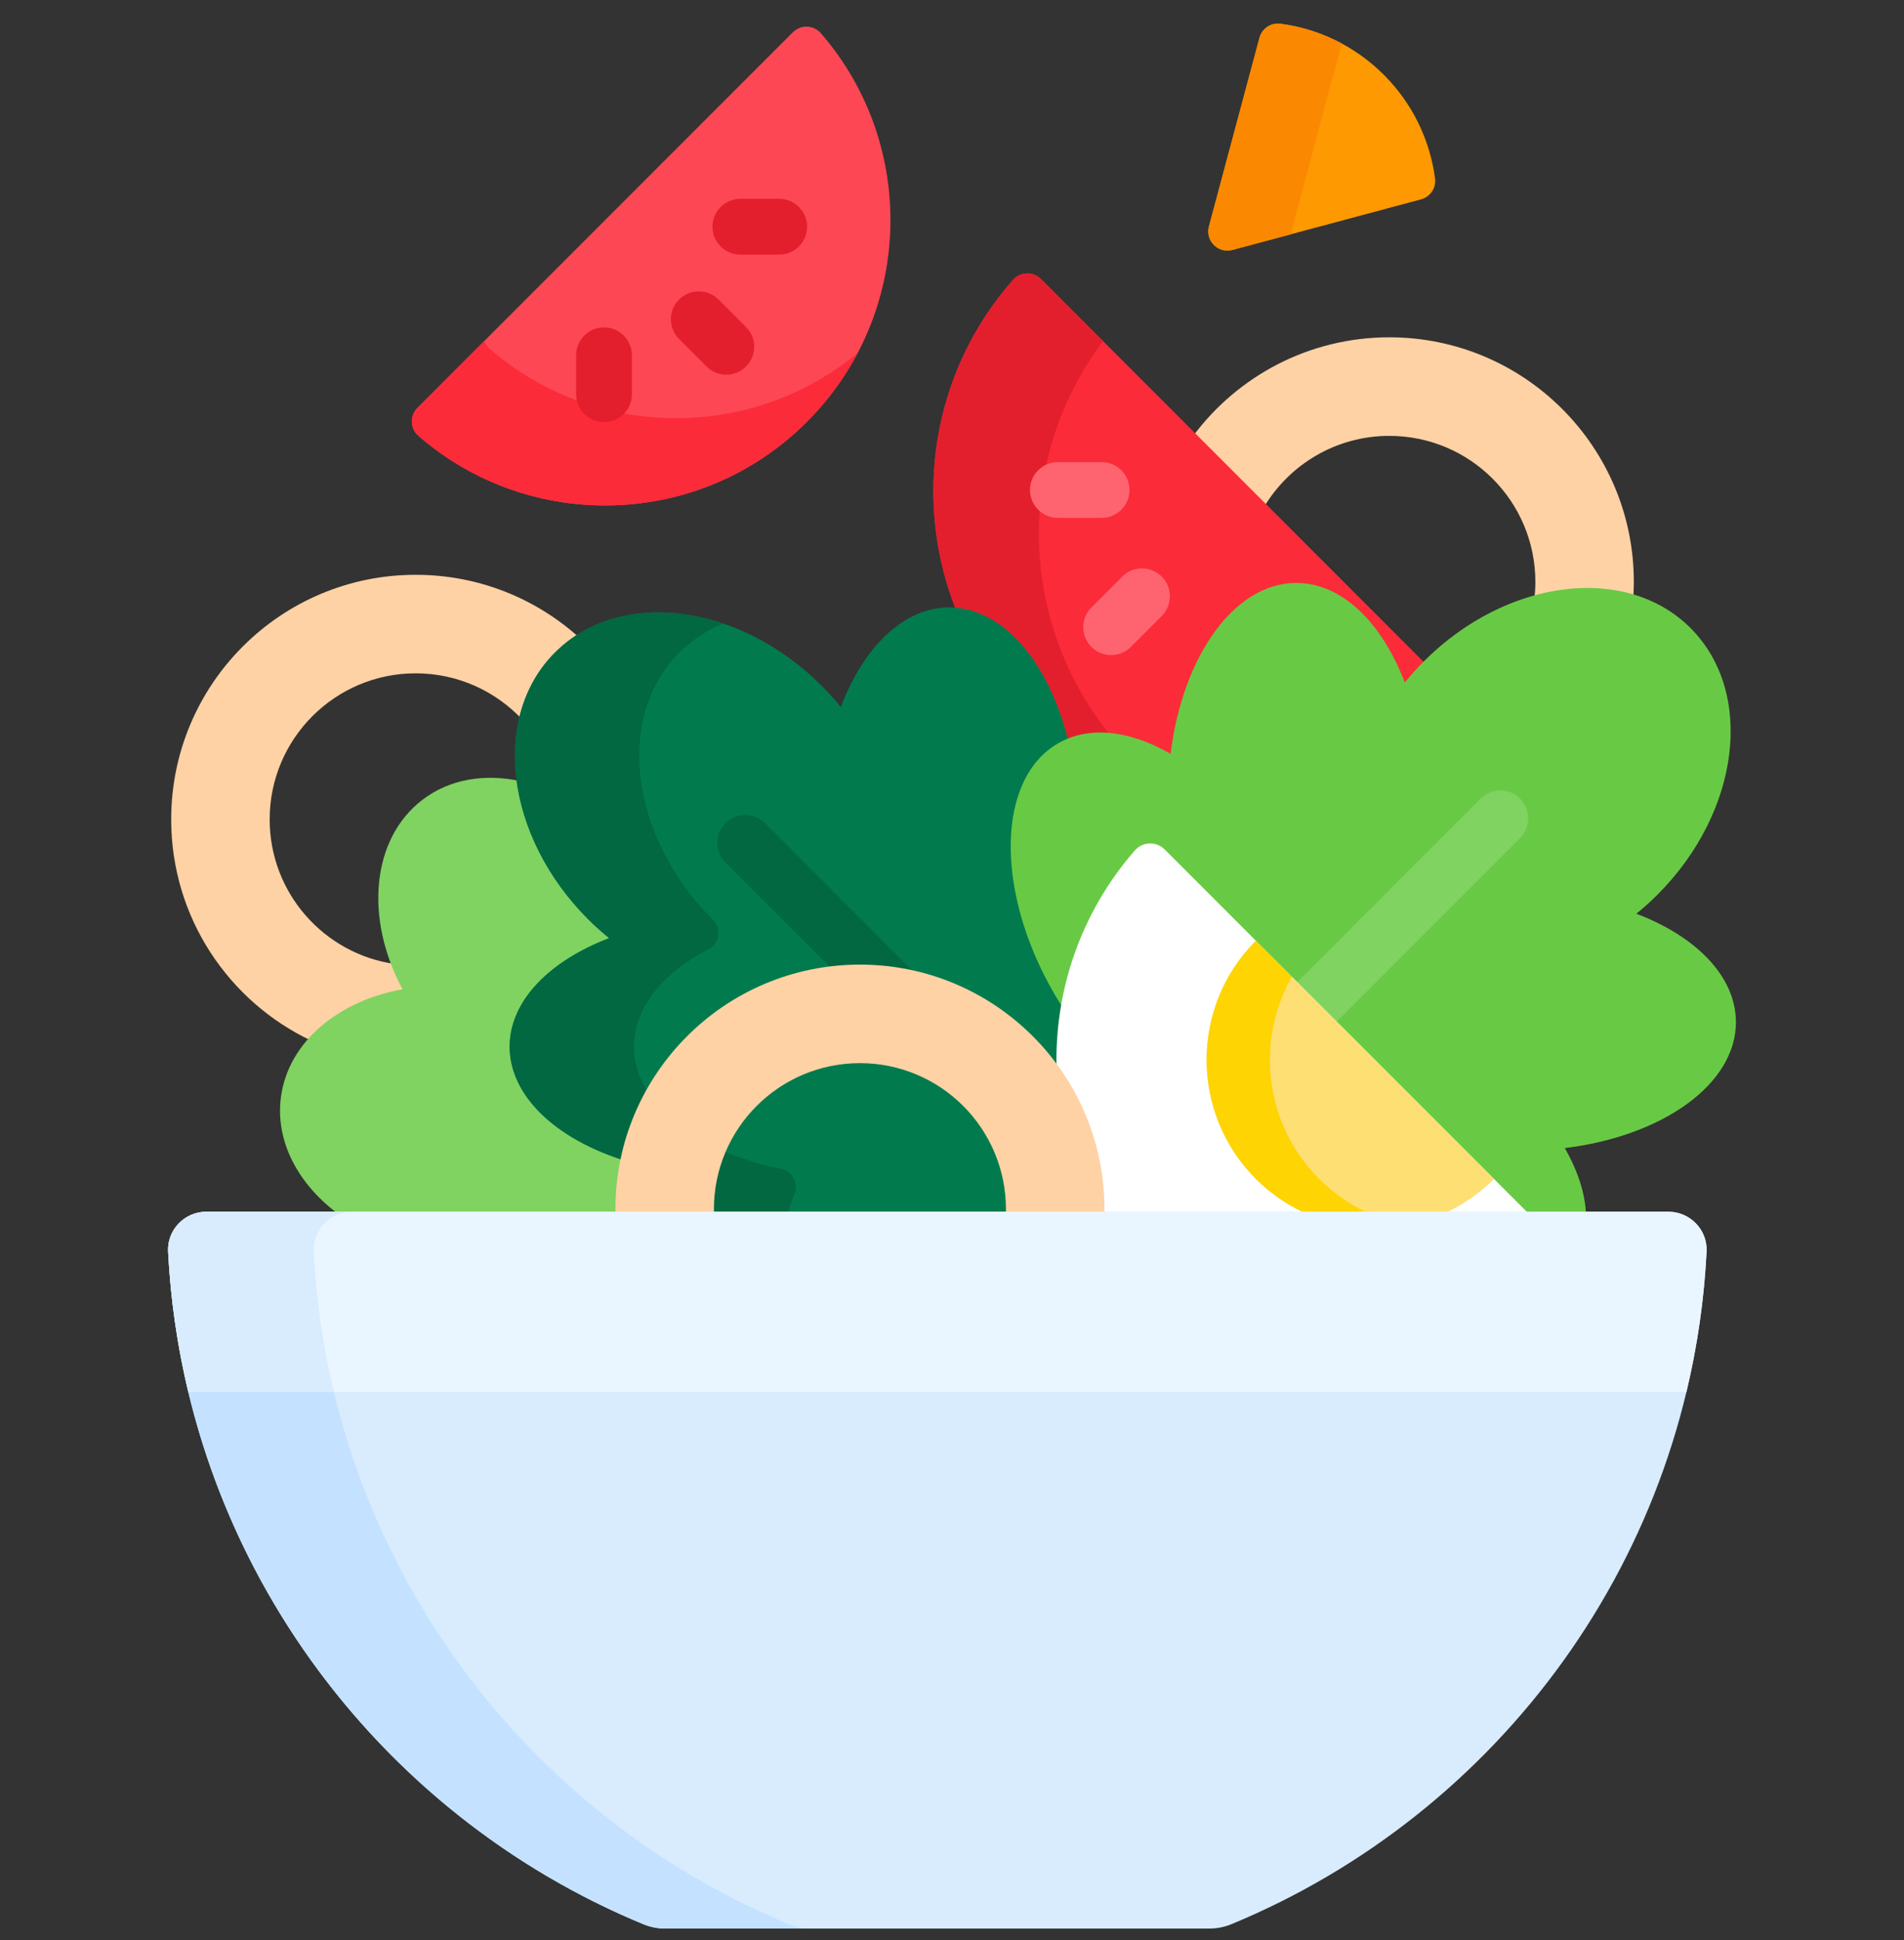 <svg width="54" height="55" viewBox="0 0 54 55" fill="none" xmlns="http://www.w3.org/2000/svg">
<rect x="0" y="0" width="54" height="55" fill="#333333" stroke="none"/>
<g clip-path="url(#clip0_1809_43920)">
<path d="M35.844 14.38C36.567 13.168 37.89 12.356 39.403 12.356C41.691 12.356 43.545 14.21 43.545 16.497C43.545 16.662 43.534 16.825 43.515 16.985C44.014 16.845 44.52 16.772 45.019 16.772C45.481 16.772 45.917 16.835 46.321 16.958C46.331 16.806 46.338 16.652 46.338 16.498C46.338 12.667 43.233 9.562 39.403 9.562C37.12 9.562 35.096 10.666 33.832 12.367L35.844 14.38Z" fill="#FED2A4"/>
<path d="M11.436 28.147L11.579 28.121L11.51 27.993C11.391 27.773 11.29 27.551 11.203 27.328C9.194 27.043 7.648 25.317 7.648 23.229C7.648 20.942 9.503 19.087 11.79 19.087C12.987 19.087 14.065 19.596 14.821 20.407C14.982 19.697 15.318 19.07 15.816 18.572C16.005 18.384 16.211 18.219 16.433 18.078C15.204 16.969 13.576 16.294 11.79 16.294C7.96 16.294 4.855 19.399 4.855 23.229C4.855 26.001 6.482 28.393 8.833 29.503C9.433 28.832 10.343 28.343 11.436 28.147Z" fill="#FED2A4"/>
<path d="M30.208 21.086C30.509 20.943 30.843 20.87 31.204 20.87C31.805 20.87 32.476 21.074 33.146 21.459L33.284 21.538L33.303 21.38C33.642 18.628 35.098 16.63 36.765 16.63C37.973 16.63 39.087 17.66 39.743 19.387L39.809 19.558L39.924 19.416C40.091 19.209 40.267 19.012 40.446 18.832L29.523 7.909C29.299 7.686 28.936 7.7 28.727 7.937C26.406 10.572 25.877 14.231 27.134 17.336C28.507 17.476 29.707 18.965 30.208 21.086Z" fill="#FB2B3A"/>
<path d="M30.208 21.086C30.509 20.943 30.843 20.87 31.204 20.87C31.312 20.87 31.424 20.879 31.536 20.892C28.86 17.655 28.777 12.997 31.284 9.67L29.523 7.909C29.299 7.686 28.936 7.7 28.727 7.937C26.406 10.572 25.877 14.231 27.134 17.336C28.507 17.476 29.707 18.965 30.208 21.086Z" fill="#E41F2D"/>
<path d="M31.513 18.57C31.31 18.57 31.108 18.493 30.953 18.338C30.645 18.029 30.645 17.528 30.953 17.22L31.829 16.344C32.138 16.035 32.639 16.035 32.948 16.344C33.257 16.653 33.257 17.154 32.948 17.463L32.072 18.338C31.918 18.493 31.715 18.57 31.513 18.57Z" fill="#FE646F"/>
<path d="M31.243 14.681H30.004C29.567 14.681 29.213 14.326 29.213 13.89C29.213 13.453 29.567 13.099 30.004 13.099H31.243C31.68 13.099 32.034 13.453 32.034 13.89C32.034 14.326 31.68 14.681 31.243 14.681Z" fill="#FE646F"/>
<path d="M22.884 11.959C25.906 8.938 26.038 4.122 23.282 0.943C23.075 0.705 22.709 0.692 22.486 0.915L11.84 11.561C11.617 11.784 11.63 12.15 11.869 12.357C15.047 15.113 19.863 14.98 22.884 11.959Z" fill="#FD4755"/>
<path d="M13.882 9.883C13.812 9.822 13.764 9.748 13.733 9.668L11.84 11.561C11.617 11.784 11.63 12.15 11.869 12.357C15.047 15.113 19.863 14.98 22.884 11.959C23.475 11.369 23.953 10.71 24.323 10.008C21.293 12.512 16.866 12.47 13.882 9.883Z" fill="#FB2B3A"/>
<path d="M20.599 10.622C20.397 10.622 20.194 10.545 20.04 10.39L19.259 9.609C18.95 9.3 18.95 8.799 19.259 8.49C19.568 8.182 20.069 8.182 20.378 8.49L21.159 9.271C21.468 9.58 21.468 10.081 21.159 10.39C21.004 10.544 20.802 10.622 20.599 10.622Z" fill="#E41F2D"/>
<path d="M17.131 11.967C16.694 11.967 16.34 11.613 16.34 11.176V10.071C16.34 9.634 16.694 9.28 17.131 9.28C17.568 9.28 17.922 9.634 17.922 10.071V11.176C17.922 11.613 17.568 11.967 17.131 11.967Z" fill="#E41F2D"/>
<path d="M22.101 7.218H20.997C20.56 7.218 20.206 6.864 20.206 6.427C20.206 5.99 20.56 5.636 20.997 5.636H22.101C22.538 5.636 22.892 5.99 22.892 6.427C22.892 6.864 22.538 7.218 22.101 7.218Z" fill="#E41F2D"/>
<path d="M17.559 34.279C17.559 33.768 17.618 33.27 17.725 32.79C15.824 32.187 14.561 30.997 14.561 29.67C14.561 28.462 15.591 27.349 17.316 26.693L17.487 26.628L17.345 26.512C17.136 26.342 16.937 26.164 16.756 25.983C15.657 24.884 14.952 23.523 14.762 22.143C13.754 21.924 12.759 22.08 11.985 22.669C10.529 23.776 10.337 26.045 11.418 28.043C9.591 28.372 8.181 29.536 7.969 31.089C7.795 32.365 8.473 33.605 9.649 34.454H17.564C17.562 34.395 17.559 34.338 17.559 34.279Z" fill="#80D261"/>
<path d="M28.604 34.454C28.613 34.443 28.623 34.432 28.632 34.421C28.634 34.374 28.636 34.327 28.636 34.279C28.636 31.937 26.731 30.032 24.389 30.032C22.047 30.032 20.142 31.937 20.142 34.279C20.142 34.338 20.145 34.396 20.147 34.454H28.604Z" fill="#017B4E"/>
<path d="M24.389 27.45C26.768 27.45 28.866 28.674 30.09 30.525C30.053 29.841 30.093 29.154 30.212 28.478C30.133 28.353 30.054 28.226 29.979 28.096C29.178 26.708 28.749 25.219 28.771 23.901C28.793 22.603 29.251 21.631 30.059 21.164C30.139 21.118 30.221 21.078 30.306 21.043C29.771 18.803 28.457 17.219 26.922 17.219C25.627 17.219 24.491 18.346 23.846 20.044C23.677 19.835 23.497 19.633 23.301 19.437C20.954 17.09 17.569 16.669 15.741 18.497C13.913 20.326 14.334 23.71 16.681 26.058C16.874 26.25 17.073 26.428 17.278 26.594C15.582 27.24 14.455 28.376 14.455 29.67C14.455 31.07 15.771 32.284 17.701 32.893C18.343 29.79 21.098 27.45 24.389 27.45Z" fill="#017B4E"/>
<path d="M22.144 33.128C21.581 33.016 21.054 32.855 20.577 32.655C20.356 33.173 20.238 33.746 20.247 34.347C20.247 34.347 20.248 34.347 20.248 34.348H22.359C22.405 34.184 22.462 34.019 22.531 33.853C22.66 33.541 22.475 33.193 22.144 33.128Z" fill="#026841"/>
<path d="M14.455 29.67C14.455 31.045 15.725 32.242 17.599 32.861C17.744 32.162 17.996 31.502 18.335 30.896C18.107 30.513 17.981 30.101 17.981 29.67C17.981 28.567 18.8 27.579 20.092 26.911C20.412 26.746 20.468 26.317 20.214 26.063C20.212 26.061 20.21 26.06 20.208 26.058C17.861 23.71 17.44 20.326 19.268 18.497C19.628 18.137 20.05 17.865 20.512 17.677C18.738 17.078 16.917 17.321 15.741 18.497C13.913 20.326 14.334 23.71 16.681 26.058C16.873 26.25 17.073 26.428 17.278 26.594C15.582 27.24 14.455 28.376 14.455 29.67Z" fill="#026841"/>
<path d="M23.62 27.494C23.872 27.466 24.129 27.45 24.389 27.45C24.947 27.45 25.489 27.518 26.008 27.645L21.695 23.332C21.386 23.023 20.885 23.023 20.576 23.332C20.267 23.641 20.267 24.142 20.576 24.451L23.62 27.494Z" fill="#026841"/>
<path d="M46.409 25.901C46.614 25.735 46.814 25.556 47.006 25.364C49.354 23.017 49.775 19.632 47.946 17.804C46.118 15.976 42.733 16.397 40.386 18.744C40.191 18.939 40.011 19.142 39.842 19.35C39.197 17.653 38.06 16.525 36.765 16.525C35.007 16.525 33.539 18.604 33.199 21.368C32.055 20.711 30.897 20.559 30.007 21.073C28.266 22.078 28.212 25.246 29.888 28.149C29.984 28.314 30.084 28.474 30.186 28.63C30.44 27.027 31.129 25.479 32.263 24.179C32.353 24.075 32.485 24.016 32.623 24.016C32.749 24.016 32.868 24.065 32.957 24.154L43.257 34.454H44.983C44.963 33.847 44.753 33.194 44.379 32.545C47.148 32.208 49.233 30.738 49.233 28.977C49.233 27.682 48.106 26.546 46.409 25.901Z" fill="#68CA44"/>
<path d="M43.111 22.639C42.802 22.33 42.302 22.33 41.993 22.639L36.792 27.84L37.911 28.958L43.111 23.758C43.42 23.449 43.42 22.948 43.111 22.639Z" fill="#80D261"/>
<path d="M31.218 34.28C31.218 34.295 31.218 34.311 31.218 34.326L31.214 34.454H43.406L33.032 24.08C32.794 23.842 32.404 23.856 32.183 24.11C30.632 25.888 29.893 28.128 29.967 30.346C30.754 31.459 31.218 32.816 31.218 34.28Z" fill="white"/>
<path d="M37.164 34.454H40.828C41.39 34.221 41.916 33.877 42.373 33.42L35.619 26.667C33.755 28.532 33.755 31.555 35.619 33.42C36.076 33.877 36.602 34.221 37.164 34.454Z" fill="#FEDF74"/>
<path d="M37.167 34.454H38.959C38.397 34.221 37.87 33.877 37.414 33.42C35.86 31.866 35.602 29.508 36.638 27.686L35.619 26.667C33.755 28.532 33.755 31.555 35.619 33.42C36.077 33.878 36.604 34.221 37.167 34.454Z" fill="#FED402"/>
<path d="M20.252 34.453C20.249 34.395 20.247 34.337 20.247 34.279C20.247 31.991 22.101 30.137 24.389 30.137C26.676 30.137 28.53 31.991 28.53 34.279C28.53 34.337 28.528 34.395 28.526 34.453H31.319C31.321 34.395 31.324 34.337 31.324 34.279C31.324 30.449 28.219 27.344 24.389 27.344C20.559 27.344 17.454 30.449 17.454 34.279C17.454 34.337 17.457 34.395 17.458 34.453H20.252Z" fill="#FED2A4"/>
<path d="M18.868 54.669H34.302C34.512 54.669 34.721 54.629 34.916 54.549C42.517 51.411 47.961 44.107 48.401 35.482C48.433 34.864 47.934 34.349 47.316 34.349H5.854C5.235 34.349 4.736 34.864 4.768 35.482C5.209 44.107 10.652 51.411 18.253 54.549C18.448 54.629 18.657 54.669 18.868 54.669Z" fill="#D8ECFE"/>
<path d="M9.47 39.458H5.34C6.982 46.31 11.853 51.906 18.253 54.549C18.448 54.629 18.657 54.668 18.868 54.668H22.998C22.787 54.668 22.578 54.629 22.383 54.549C15.983 51.906 11.112 46.31 9.47 39.458Z" fill="#C4E2FF"/>
<path d="M47.316 34.349H5.854C5.235 34.349 4.736 34.864 4.768 35.482C4.838 36.844 5.032 38.173 5.34 39.458H47.829C48.137 38.173 48.332 36.844 48.401 35.482C48.433 34.864 47.934 34.349 47.316 34.349Z" fill="#EAF6FF"/>
<path d="M4.768 35.482C4.838 36.844 5.032 38.173 5.34 39.458H9.47C9.162 38.173 8.968 36.844 8.898 35.482C8.867 34.864 9.365 34.349 9.984 34.349H5.854C5.235 34.349 4.736 34.864 4.768 35.482Z" fill="#D8ECFE"/>
<path d="M40.301 5.652C40.564 5.582 40.736 5.327 40.7 5.057C40.557 3.984 40.074 2.947 39.25 2.123C38.425 1.298 37.388 0.815 36.315 0.673C36.045 0.637 35.791 0.809 35.72 1.072L34.287 6.42C34.179 6.824 34.548 7.193 34.952 7.085L40.301 5.652Z" fill="#FE9901"/>
<path d="M36.663 6.42L38.053 1.233C37.505 0.939 36.916 0.752 36.315 0.673C36.045 0.637 35.791 0.809 35.72 1.072L34.287 6.42C34.179 6.824 34.548 7.193 34.952 7.085L36.649 6.631C36.64 6.563 36.643 6.492 36.663 6.42Z" fill="#FB8801"/>
</g>
<defs>
<clipPath id="clip0_1809_43920">
<rect width="54" height="54" fill="white" transform="translate(0 0.668)"/>
</clipPath>
</defs>
</svg>
